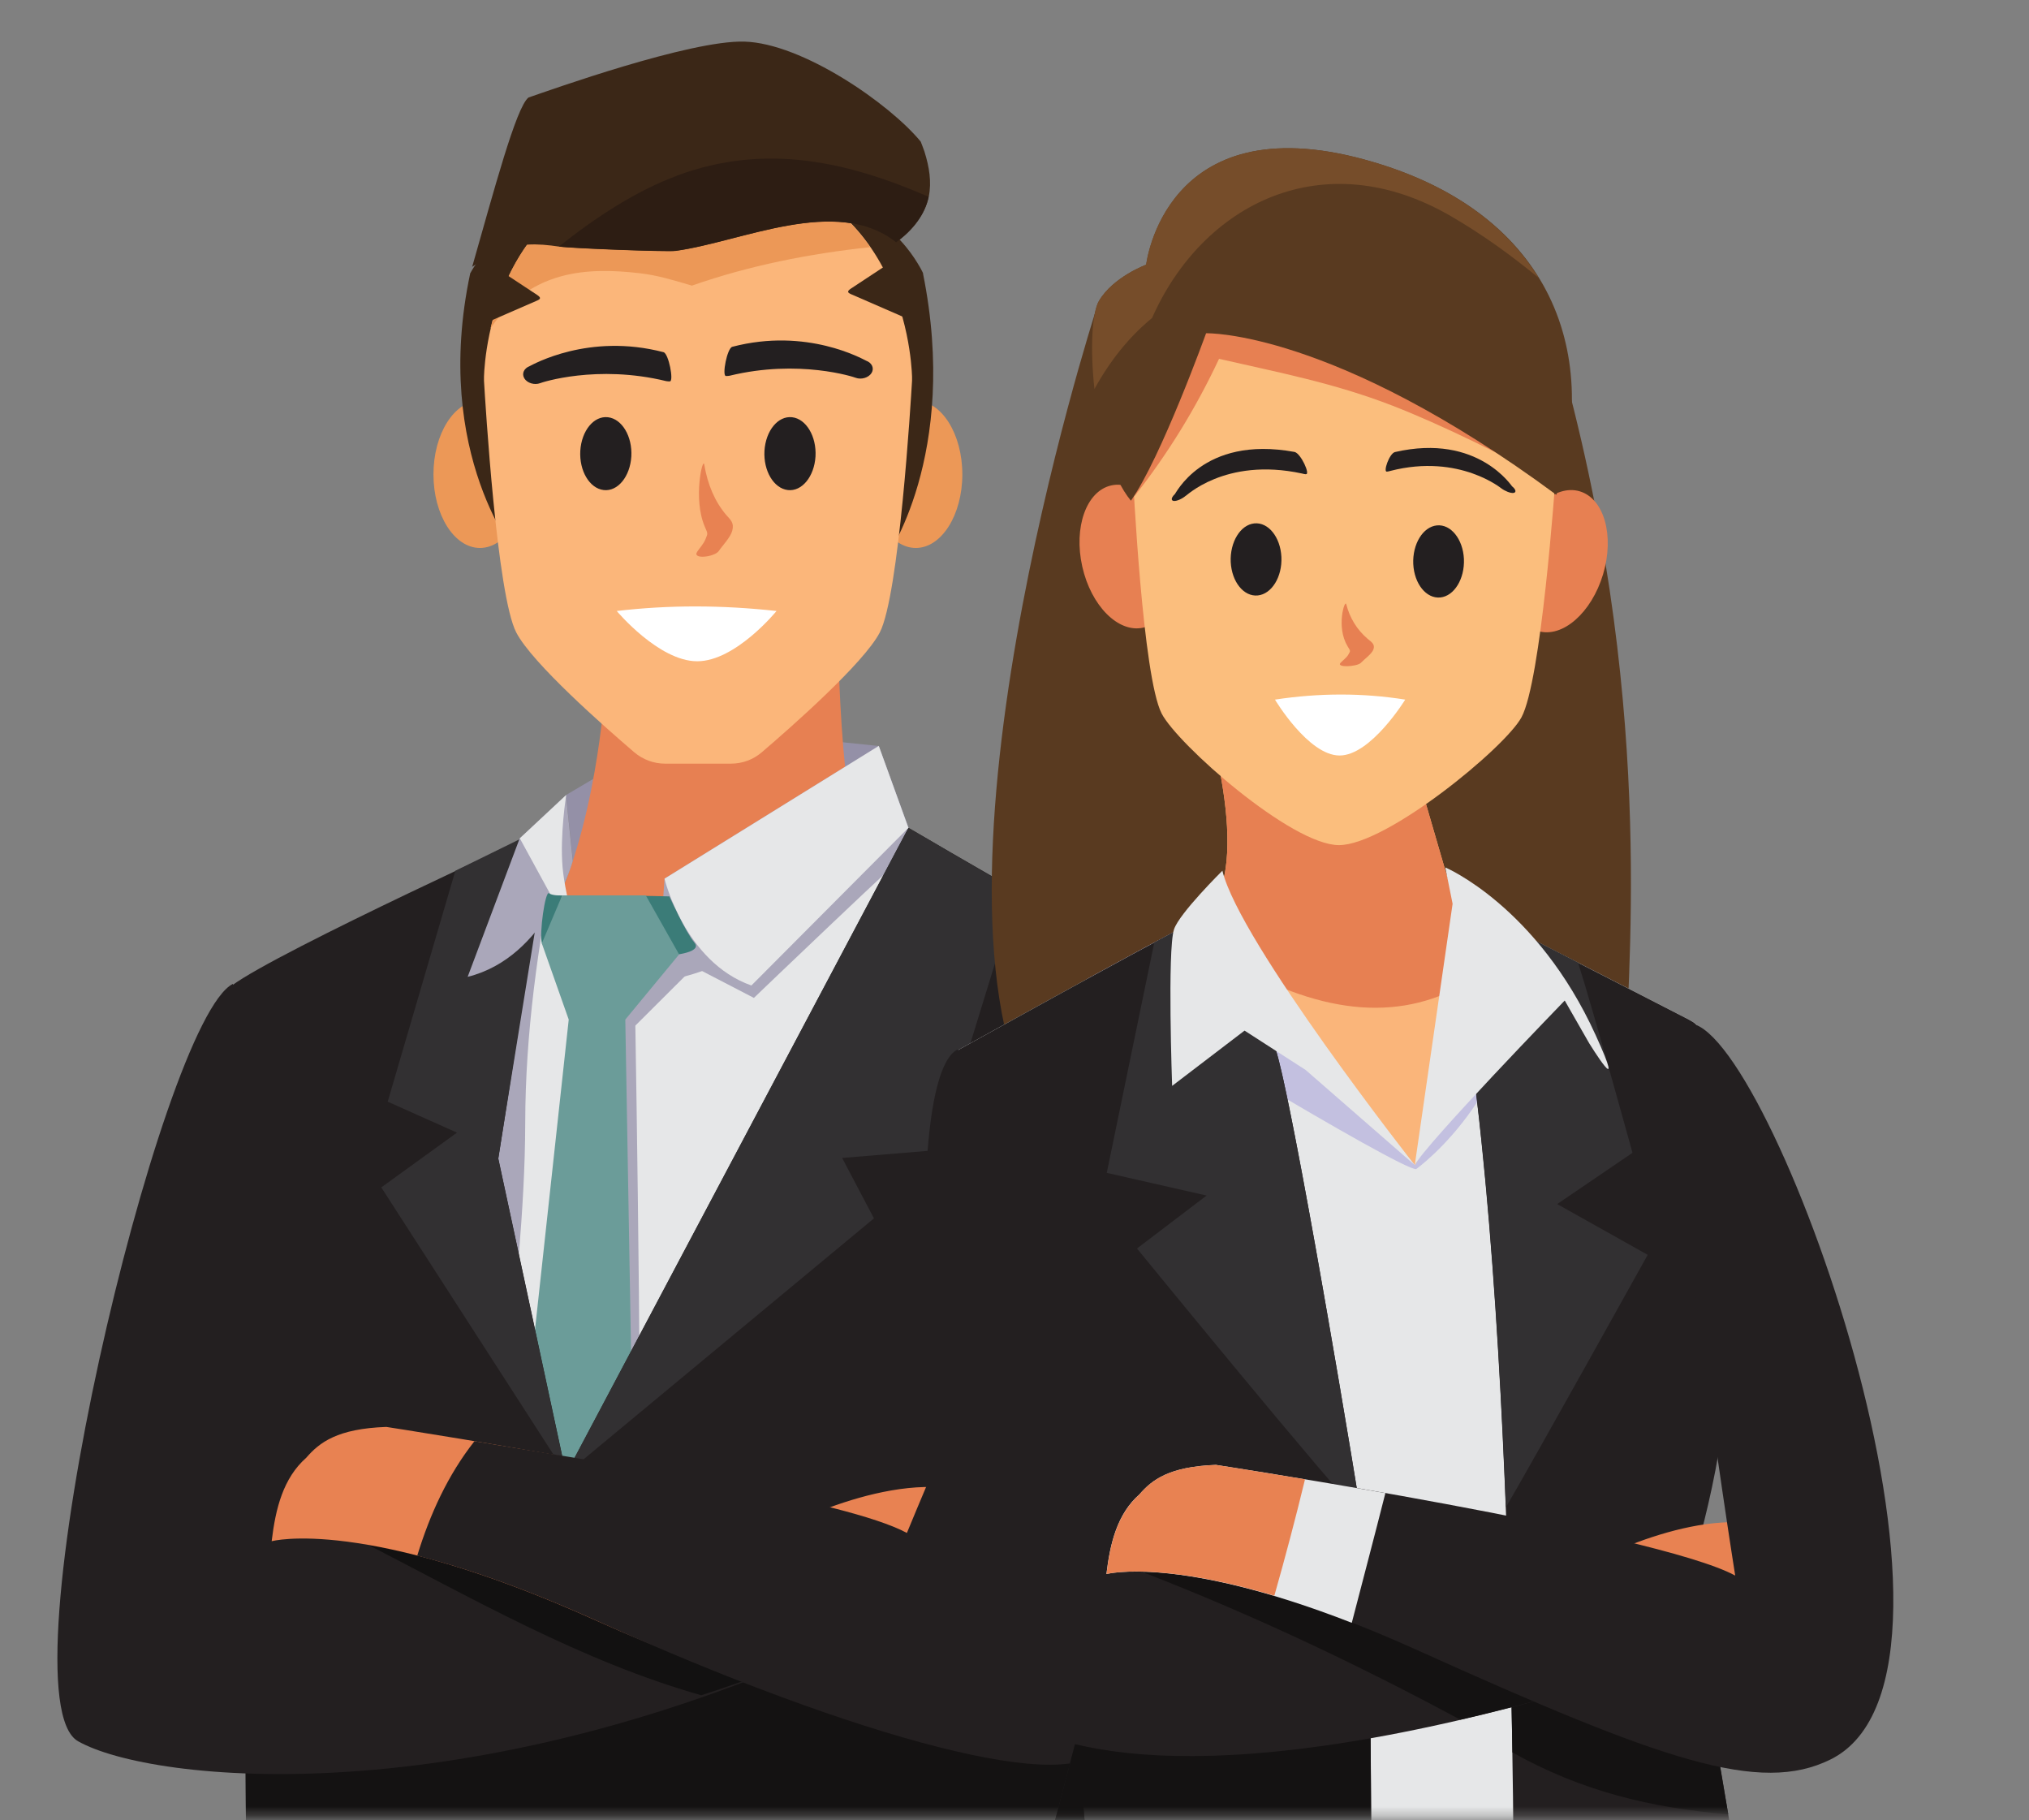 <svg width="223" height="200" viewBox="0 0 223 200" fill="none" xmlns="http://www.w3.org/2000/svg">
<rect x="0" y="0" width="223" height="200" fill="#808080" stroke="none"/>
<mask id="mask0_1402_2070" style="mask-type:luminance" maskUnits="userSpaceOnUse" x="0" y="0" width="141" height="200">
<path d="M140.791 0H0V199.652H140.791V0Z" fill="white"/>
</mask>
<g mask="url(#mask0_1402_2070)">
<path d="M96.579 81.971L84.254 80.704L69.457 83.072L62.217 87.356L63.17 96.555L72.717 90.688L84.807 88.705L99.964 91.239L96.579 81.971Z" fill="#9490A7"/>
<path d="M92.129 69.92C92.129 69.92 92.129 92.12 96.578 101.306C101.027 110.506 67.315 120.656 67.315 120.656C67.315 120.656 53.001 111.456 59.039 102.89C65.076 94.324 66.361 77.205 66.361 77.205L92.129 69.906V69.92Z" fill="#E78052"/>
<path d="M26.238 107.986C27.827 106.526 60.31 91.487 60.31 91.487L66.03 112.104L97.532 89.586C97.532 89.586 129.78 108.895 131.728 110.837C132.971 112.076 123.175 138.229 116.018 157.069C111.942 167.811 112.315 165.043 108.654 176.157C104.993 187.271 107.093 214.856 107.093 214.856L52.185 223.078L36.6 220.227L34.058 199.927L30.093 130.792C30.093 130.792 24.649 109.446 26.238 107.972V107.986Z" fill="#E6E7E8"/>
<path d="M55.764 152.744C56.496 142.966 57.712 133.078 57.726 123.355C57.74 113.591 59.121 103.758 61.056 94.159L60.31 91.487C60.31 91.487 55.571 93.677 49.588 96.472C50.458 115.464 49.187 134.731 55.778 152.758L55.764 152.744Z" fill="#AAA7BA"/>
<path d="M67.411 122.074C67.494 129.704 67.688 137.32 67.743 144.95C67.784 152.813 69.29 160.278 69.802 168.059C69.815 168.362 69.581 171.13 70.009 171.378C70.81 171.144 69.829 112.696 69.829 112.696L76.295 106.25L82.858 109.652C82.858 109.652 99.618 93.58 101.538 92.121C97.601 89.738 97.545 89.586 97.545 89.586L66.928 111.47C67.163 114.996 67.384 118.535 67.425 122.074H67.411Z" fill="#AAA7BA"/>
<path d="M73.035 96.555L72.275 107.806C83.798 106.953 99.84 90.963 99.84 90.963L96.579 81.957L73.035 96.541V96.555Z" fill="#AAA7BA"/>
<path d="M66.002 114.197C66.859 114.197 67.55 114.885 67.55 115.739C67.55 116.593 66.859 117.282 66.002 117.282C65.146 117.282 64.455 116.593 64.455 115.739C64.455 114.885 65.146 114.197 66.002 114.197Z" fill="#F2F2F2"/>
<path d="M65.837 145.321C66.693 145.321 67.384 146.01 67.384 146.864C67.384 147.718 66.693 148.406 65.837 148.406C64.98 148.406 64.289 147.718 64.289 146.864C64.289 146.01 64.98 145.321 65.837 145.321Z" fill="#F2F2F2"/>
<path d="M65.684 176.446C66.541 176.446 67.232 177.134 67.232 177.988C67.232 178.842 66.541 179.531 65.684 179.531C64.828 179.531 64.137 178.842 64.137 177.988C64.137 177.134 64.828 176.446 65.684 176.446Z" fill="#F2F2F2"/>
<path d="M60.683 207.846L70.258 200.395L68.725 112.035H62.507L52.891 200.409L60.683 207.846Z" fill="#6B9C99"/>
<path d="M25.479 108.289C25.479 108.289 26.017 120.229 27.786 133.312C27.786 133.312 24.953 215.255 29.914 276.444C29.914 276.444 37.015 278.565 61.844 277.862L82.071 277.16C82.071 277.16 115.77 274.337 125.359 270.081L116.848 173.278C116.848 173.278 136.232 120.959 131.991 110.203C124.184 104.68 112.371 98.332 99.853 90.963L62.217 161.958L54.77 127.308L60.448 90.881C60.448 90.881 30.632 104.474 25.492 108.289H25.479Z" fill="#231F20"/>
<path d="M43.619 208.672C56.524 207.887 69.304 204.637 82.25 204.678C95.597 204.72 108.364 208.314 120.412 213.727L117.234 177.672C110.809 176.529 104.357 175.881 98.07 176.06C84.433 176.446 71.266 181.362 57.781 183.139C47.308 184.516 37.028 184.544 26.984 183.387C26.97 191.03 26.998 199.225 27.108 207.681C32.22 208.59 37.54 209.044 43.605 208.672H43.619Z" fill="#141212"/>
<path d="M62.202 161.958L96.053 133.877L92.557 127.239L103.044 126.371L111.79 97.946L99.839 90.963L62.202 161.958Z" fill="#323032"/>
<path d="M62.203 161.958L54.756 127.308L60.711 90.454L50.044 95.687L42.611 121.055L50.224 124.457L41.906 130.475L62.203 161.958Z" fill="#323032"/>
<path d="M96.579 81.97L73.035 96.555C73.035 96.555 75.232 105.699 82.582 108.288L99.839 90.963L96.579 81.957V81.97Z" fill="#E6E7E8"/>
<path d="M62.963 94.572C62.963 94.572 60.103 105.176 51.398 107.338L57.118 92.121L62.203 87.369L62.949 94.586L62.963 94.572Z" fill="#AAA7BA"/>
<path d="M57.132 92.121L63.971 104.639C63.971 104.639 62.133 98.828 61.83 95.288C61.526 91.735 62.23 87.356 62.23 87.356L57.146 92.107L57.132 92.121Z" fill="#E6E7E8"/>
<path d="M68.254 98.387L73.573 98.497C73.573 98.497 75.314 102.367 76.323 103.579C77.345 104.791 73.214 105.025 73.214 105.025L68.254 98.373V98.387Z" fill="#3B7C78"/>
<path d="M61.788 98.387C61.788 98.387 60.752 98.455 60.337 98.153C59.923 97.85 59.246 102.628 59.564 103.661C59.882 104.68 61.802 98.387 61.802 98.387H61.788Z" fill="#3B7C78"/>
<path d="M70.976 98.387H61.788L59.55 103.661L62.507 112.035H68.724L74.638 104.873L70.976 98.387Z" fill="#6B9C99"/>
<path d="M25.602 108.109C17.63 112.089 0.069 186.513 8.58 191.333C16.594 195.878 51.44 199.651 94.243 179.517L83.839 168.954C83.839 168.954 35.15 170.124 32.552 168.527C29.955 166.929 34.528 151.932 31.82 143.269C26.293 125.558 25.602 108.109 25.602 108.109Z" fill="#231F20"/>
<path d="M39.378 169.202C53.388 169.684 83.854 168.954 83.854 168.954L94.257 179.517C88.33 182.299 82.582 184.516 77.07 186.279C63.861 182.533 51.882 175.605 39.378 169.188V169.202Z" fill="#121111"/>
<path d="M83.853 168.954C83.853 168.954 96.04 161.971 105.131 163.652C114.209 165.346 105.131 179.696 105.131 179.696L94.257 179.531L83.853 168.968V168.954Z" fill="#E88252"/>
<path d="M131.258 109.528C131.258 109.528 152.716 121.33 113.255 190.713C113.255 190.713 93.954 190.906 65.657 178.126C40.055 166.557 29.858 169.353 29.858 169.353C30.287 165.745 31.13 162.412 33.658 160.181C35.123 158.487 37.084 156.986 42.459 156.793C42.459 156.793 93.069 164.574 102.271 169.56C102.271 169.56 118.63 128.037 131.272 109.542L131.258 109.528Z" fill="#E88252"/>
<path d="M52.145 158.363C67.302 160.897 93.028 164.85 99.674 168.444C99.674 168.444 125.055 106.471 131.259 109.528C143.901 115.753 135.114 156.614 121.173 191.677C118.755 197.737 93.954 190.906 65.658 178.126C57.575 174.476 51.04 172.259 45.858 170.937C47.254 166.392 49.216 162.082 52.145 158.363Z" fill="#231F20"/>
<path d="M95.542 52.127C95.542 56.589 97.835 60.211 100.654 60.211C103.473 60.211 105.766 56.589 105.766 52.127C105.766 47.665 103.473 44.043 100.654 44.043C97.835 44.043 95.542 47.665 95.542 52.127Z" fill="#EC9857"/>
<path d="M47.64 52.127C47.64 56.589 49.933 60.211 52.752 60.211C55.57 60.211 57.864 56.589 57.864 52.127C57.864 47.665 55.57 44.043 52.752 44.043C49.933 44.043 47.64 47.665 47.64 52.127Z" fill="#EC9857"/>
<path d="M101.441 30.037C105.489 50.075 97.324 61.382 97.324 61.382C97.324 61.382 85.317 45.709 84.17 35.711C83.01 25.712 85.234 23.798 91.659 23.247C98.084 22.697 101.455 30.023 101.455 30.023L101.441 30.037Z" fill="#3B2717"/>
<path d="M51.688 29.996C47.419 50.006 57.021 61.244 57.021 61.244C57.021 61.244 70.285 45.723 71.446 35.711C72.606 25.712 70.092 23.757 62.865 23.123C55.639 22.49 51.702 29.996 51.702 29.996H51.688Z" fill="#3B2717"/>
<path d="M76.71 18.206C98.831 18.206 100.157 38.892 100.24 41.385C100.24 41.536 100.24 41.688 100.24 41.839C100.102 44.139 98.817 65.43 96.689 69.507C94.921 72.881 87.045 79.822 83.729 82.659C82.79 83.472 81.588 83.912 80.33 83.912H73.104C71.861 83.912 70.659 83.472 69.705 82.659C66.389 79.822 58.5 72.881 56.745 69.507C54.617 65.444 53.333 44.153 53.194 41.839C53.194 41.688 53.194 41.536 53.194 41.385C53.277 38.892 54.604 18.206 76.724 18.206H76.71Z" fill="#FBB67A"/>
<path d="M76.71 18.207C86.616 18.207 92.322 22.352 95.638 27.158C88.965 27.875 82.374 29.169 76.046 31.386C74.167 30.835 72.288 30.243 70.312 30.023C67.452 29.692 64.482 29.596 61.691 30.354C58.168 31.317 55.708 33.411 53.912 36.083C55.515 29.155 60.599 18.193 76.71 18.193V18.207Z" fill="#EC9857"/>
<path d="M87.059 45.847C85.511 45.668 84.157 47.32 84.019 49.538C83.895 51.741 85.041 53.669 86.589 53.848C88.136 54.027 89.49 52.375 89.629 50.157C89.753 47.954 88.606 46.026 87.059 45.847Z" fill="#231F20"/>
<path d="M66.817 45.847C65.27 45.668 63.916 47.32 63.778 49.538C63.653 51.741 64.8 53.669 66.348 53.848C67.895 54.027 69.249 52.375 69.387 50.157C69.512 47.954 68.365 46.026 66.817 45.847Z" fill="#231F20"/>
<path d="M58.21 40.228C58.583 40.063 64.704 36.551 72.924 38.699C73.491 38.851 74.071 41.867 73.629 41.908C73.505 41.908 73.367 41.908 73.228 41.88C65.602 40.021 59.508 42.032 59.37 42.101C58.749 42.335 57.947 42.101 57.629 41.578C57.312 41.054 57.588 40.462 58.224 40.228H58.21Z" fill="#231F20"/>
<path d="M95.197 39.636C94.823 39.47 88.703 35.959 80.482 38.107C79.915 38.258 79.335 41.274 79.777 41.316C79.901 41.316 80.04 41.316 80.178 41.288C87.805 39.429 93.898 41.44 94.036 41.509C94.658 41.743 95.459 41.509 95.791 40.985C96.108 40.462 95.832 39.87 95.197 39.636Z" fill="#231F20"/>
<path d="M101.621 16.706C101.497 16.32 101.331 15.934 101.193 15.562C97.78 11.403 88.192 4.752 81.808 4.572C75.798 4.407 60.462 9.902 58.085 10.715C56.718 11.775 54.258 21.058 51.895 29.321C52.794 28.715 53.692 28.164 54.617 27.737C56.925 26.663 58.997 26.732 61.498 27.103C62.811 27.296 73.367 27.696 74.251 27.572C81.532 26.58 91.922 21.443 98.485 26.635C100.295 25.313 101.663 23.591 102.077 21.608C102.409 19.983 102.119 18.303 101.621 16.719V16.706Z" fill="#3B2717"/>
<path d="M74.375 19.322C70.023 20.934 65.643 23.743 61.429 27.09C61.456 27.09 61.47 27.09 61.498 27.09C62.81 27.282 73.366 27.682 74.251 27.558C81.532 26.566 91.922 21.429 98.485 26.621C100.295 25.313 101.649 23.605 102.063 21.622C93.276 17.821 84.24 15.645 74.375 19.308V19.322Z" fill="#2D1D13"/>
<path d="M77.442 57.828C77.829 58.724 77.801 58.572 77.525 59.275C77.331 59.757 76.889 60.225 76.626 60.624C76.032 61.506 78.547 61.216 79.003 60.541C79.376 59.977 80.288 59.054 80.481 58.31C80.716 57.429 80.274 57.112 79.832 56.603C78.575 55.129 77.773 53.256 77.4 51.039C77.248 50.157 76.143 54.785 77.455 57.856L77.442 57.828Z" fill="#E88252"/>
<path d="M53.954 29.059C55.653 30.175 57.352 31.29 59.052 32.419C59.231 32.543 59.425 32.695 59.314 32.846C59.273 32.915 59.163 32.956 59.066 33.012C56.814 33.989 54.575 34.967 52.323 35.945L53.954 29.073V29.059Z" fill="#3B2717"/>
<path d="M98.609 28.356C96.91 29.472 95.21 30.587 93.511 31.717C93.331 31.841 93.138 31.992 93.248 32.144C93.303 32.213 93.4 32.254 93.497 32.309C95.749 33.287 97.987 34.265 100.239 35.242L98.609 28.37V28.356Z" fill="#3B2717"/>
<path d="M67.784 67.138C67.784 67.138 72.399 72.661 76.627 72.661C80.855 72.661 85.345 67.138 85.345 67.138C79.349 66.477 73.504 66.463 67.784 67.138Z" fill="white"/>
</g>
<mask id="mask1_1402_2070" style="mask-type:luminance" maskUnits="userSpaceOnUse" x="100" y="0" width="123" height="200">
<path d="M223 0H100.433V199.652H223V0Z" fill="white"/>
</mask>
<g mask="url(#mask1_1402_2070)">
<path d="M120.398 34.251C120.398 34.251 99.231 100.025 114.581 123.465C129.931 146.919 140.501 149.549 149.219 149.549C157.937 149.549 178.262 128.74 178.676 116.194C179.091 103.647 181.868 73.142 169.999 34.237H120.398V34.251Z" fill="#593A20"/>
<path d="M128.48 188.427C127.54 181.693 105.157 115.464 105.157 115.464C105.157 115.464 125.758 104.033 130.248 101.788C135.139 102.628 140.058 103.221 145.06 103.069C150.669 102.904 157.591 103.482 162.455 100.149C168.562 103.276 183.097 110.726 185.28 111.856C188.057 113.288 185.584 112.227 185.128 123.149C184.824 130.296 189.618 138.959 189.812 149.37C190.005 159.782 182.226 173.416 182.226 173.416C185.321 197.186 188.236 217.335 188.236 219.8C188.223 226.534 158.02 227.099 156.652 227.071C138.524 226.672 123.133 223.711 123.133 220.819C123.133 220.819 129.419 195.176 128.48 188.441V188.427Z" fill="#E6E7E8"/>
<path d="M155.643 128.464C153.943 128.602 122.704 109.666 119.65 107.476C124.182 104.997 128.479 102.67 130.248 101.788C135.139 102.628 140.058 103.221 145.059 103.069C150.669 102.904 157.591 103.482 162.454 100.149C163.739 100.81 165.397 101.664 167.235 102.601C168.34 119.403 155.643 128.464 155.643 128.464Z" fill="#C3C0E0"/>
<path d="M185.542 173.416L192.63 215.228C192.892 218.34 169.404 222.706 166.351 219.387C166.392 215.586 167.028 136.562 159.249 101.733C160.382 101.334 161.46 100.824 162.441 100.149C168.548 103.276 183.083 110.726 185.266 111.856C188.043 113.288 185.57 112.227 185.114 123.149C184.81 130.296 189.604 138.959 189.798 149.37C189.991 159.782 185.542 173.416 185.542 173.416Z" fill="#231F20"/>
<path d="M173.784 174.862C171.048 173.664 168.354 172.493 165.701 171.309C165.95 178.884 166.116 186.114 166.226 192.559C173.825 196.828 181.48 198.66 189.949 199.362L186.744 180.495C182.488 178.746 178.247 176.818 173.784 174.862Z" fill="#141212"/>
<path d="M179.421 126.674L171.145 132.307L181.093 137.884C181.093 137.884 168.465 160.594 165.508 165.621C164.61 142.691 162.814 117.612 159.263 101.733C160.396 101.334 161.473 100.824 162.454 100.149C165.093 101.499 169.321 103.661 173.439 105.782C174.917 110.327 179.421 126.674 179.421 126.674Z" fill="#323032"/>
<path d="M105.157 115.464C105.157 115.464 125.758 104.033 130.248 101.788C132.252 102.132 134.269 102.435 136.286 102.656C137.046 106.98 138.773 111.07 140.182 115.243C142.006 120.656 148.845 161.283 150.572 172.59C150.448 182.12 150.987 209.898 150.545 219.414C141.26 222.582 112.259 217.059 112.259 214.167L119.333 187.146L105.157 115.464Z" fill="#231F20"/>
<path d="M115.437 202.062C127.568 204.058 138.966 202.695 150.697 200.065C150.655 191.622 150.545 182.643 150.545 176.583C148.099 177.121 145.681 177.754 143.305 178.484C134.932 181.073 126.849 182.781 118.739 184.241L119.319 187.16L115.423 202.062H115.437Z" fill="#141212"/>
<path d="M124.97 137.182L132.611 131.37L121.641 128.877L126.863 103.565C128.314 102.78 129.502 102.16 130.248 101.788C132.252 102.132 134.269 102.435 136.286 102.656C137.046 106.98 138.773 111.07 140.183 115.243C141.758 119.912 147.077 150.885 149.605 166.516C146.801 163.941 124.957 137.182 124.957 137.182H124.97Z" fill="#323032"/>
<path d="M150.352 122.432C147.906 120.201 145.129 118.438 143.015 115.849C139.464 111.456 135.07 105.851 132.335 100.59C138.262 95.398 132.072 76.902 132.072 76.902L153.612 77.66L159.761 98.772C159.761 98.772 160.99 99.406 162.869 100.37C161.806 109.445 159.816 120.243 155.533 128.024C155.436 127.927 151.747 123.699 150.338 122.419L150.352 122.432Z" fill="#FAB57A"/>
<path d="M132.335 100.59C133.247 102.339 134.352 104.129 135.54 105.906C145.543 111.58 154.234 112.393 161.847 107.614C162.262 105.135 162.607 102.697 162.869 100.37C160.99 99.406 159.761 98.772 159.761 98.772L153.612 77.66L132.072 76.902C132.072 76.902 138.262 95.398 132.335 100.59Z" fill="#E78052"/>
<path d="M158.849 95.315C158.849 95.315 168.921 99.571 175.373 113.742C178.938 121.565 174.655 114.624 174.655 114.624L171.974 109.941C171.974 109.941 156.527 125.875 155.491 128.038L159.65 99.309L158.849 95.329V95.315Z" fill="#E6E7E8"/>
<path d="M134.352 95.673C134.352 95.673 129.612 100.356 129.032 102.119C128.286 104.391 128.825 119.32 128.825 119.32L136.783 113.246L143.498 117.571L155.477 128.01C155.477 128.01 136.217 103.51 134.352 95.687V95.673Z" fill="#E6E7E8"/>
<path d="M105.254 115.312C97.641 119.1 103.251 184.475 111.375 189.089C119.03 193.427 138.179 197.131 183.07 182.657L173.149 172.576C173.149 172.576 126.684 173.692 124.197 172.177C121.71 170.648 126.076 156.339 123.492 148.062C118.214 131.164 105.254 115.312 105.254 115.312Z" fill="#231F20"/>
<path d="M126.117 172.535C135.347 173.471 173.149 172.562 173.149 172.562L183.069 182.643C174.669 185.356 167.18 187.422 160.493 188.965C149.191 182.877 137.654 177.438 125.813 172.838C125.91 172.728 126.007 172.631 126.117 172.521V172.535Z" fill="#141212"/>
<path d="M173.149 172.562C173.149 172.562 184.783 165.897 193.446 167.508C202.109 169.119 193.446 182.809 193.446 182.809L183.07 182.643L173.149 172.562Z" fill="#E88252"/>
<path d="M185.474 112.462C194.095 111.566 220.471 183.773 201.197 193.33C193.418 197.186 182.78 193.509 155.768 181.321C131.34 170.29 121.6 172.948 121.6 172.948C122 169.505 122.815 166.324 125.233 164.189C126.629 162.578 128.508 161.145 133.634 160.952C133.634 160.952 181.923 168.376 190.71 173.127C190.71 173.127 181.122 112.902 185.474 112.448V112.462Z" fill="#231F20"/>
<path d="M152.259 164.065C141.924 162.233 133.634 160.966 133.634 160.966C128.508 161.159 126.629 162.591 125.233 164.203C122.815 166.324 122.014 169.505 121.6 172.962C121.6 172.962 129.434 170.855 148.57 178.319C149.799 173.581 151.057 168.83 152.259 164.079V164.065Z" fill="#E6E7E8"/>
<path d="M125.233 164.203C126.629 162.591 128.508 161.159 133.634 160.966C133.634 160.966 137.585 161.572 143.43 162.55C142.393 166.833 141.261 171.102 140.058 175.344C127.071 171.474 121.613 172.962 121.613 172.962C122.014 169.519 122.829 166.337 125.247 164.203H125.233Z" fill="#E88252"/>
<path d="M166.476 60.225C165.205 64.467 166.365 68.543 169.046 69.342C171.726 70.141 174.918 67.345 176.189 63.103C177.46 58.862 176.3 54.785 173.619 53.986C170.939 53.188 167.733 55.983 166.476 60.225Z" fill="#E78052"/>
<path d="M118.947 62.249C119.914 66.574 122.912 69.576 125.634 68.97C128.37 68.364 129.793 64.37 128.826 60.06C127.858 55.735 124.86 52.733 122.138 53.339C119.403 53.945 117.979 57.939 118.947 62.249Z" fill="#E78052"/>
<path d="M147.975 27.806C169.874 28.04 170.98 48.532 171.035 51.011C171.035 51.163 171.035 51.301 171.035 51.452C170.883 53.738 169.377 74.809 167.222 78.817C165.439 82.136 152.396 92.864 147.16 92.864C141.923 92.864 129.378 81.75 127.665 78.39C125.606 74.341 124.556 53.242 124.445 50.956C124.445 50.805 124.445 50.667 124.445 50.516C124.556 48.05 126.089 27.572 148.003 27.806H147.975Z" fill="#FBBE7D"/>
<path d="M128.135 37.983C128.135 37.983 128.149 37.956 128.163 37.942C128.536 37.322 128.937 36.716 129.379 36.11C129.503 35.945 129.641 35.78 129.779 35.628C130.111 35.215 130.456 34.802 130.816 34.402C131.023 34.182 131.244 33.962 131.479 33.741C131.81 33.411 132.156 33.094 132.515 32.791C132.778 32.571 133.054 32.35 133.344 32.13C133.717 31.841 134.118 31.579 134.532 31.317C134.836 31.125 135.14 30.918 135.458 30.725C135.969 30.436 136.522 30.174 137.075 29.927C139.99 28.604 143.555 27.764 147.99 27.819C169.889 28.054 170.994 48.546 171.05 51.025C171.05 51.177 171.05 51.314 171.05 51.466C171.036 51.755 170.98 52.375 170.925 53.229C165.689 50.199 158.228 46.591 153.088 44.594C146.553 42.06 140.446 40.916 133.98 39.429C131.437 44.855 128.356 49.868 124.653 54.565C124.543 52.774 124.488 51.438 124.46 50.956C124.46 50.805 124.46 50.667 124.46 50.516C124.515 49.262 124.944 43.437 128.177 37.983H128.135Z" fill="#E78052"/>
<path d="M137.862 57.512C139.396 57.36 140.722 59.013 140.833 61.189C140.943 63.378 139.769 65.279 138.235 65.43C136.701 65.582 135.375 63.943 135.264 61.753C135.168 59.564 136.328 57.663 137.862 57.512Z" fill="#231F20"/>
<path d="M157.923 57.732C159.457 57.58 160.784 59.233 160.894 61.409C160.991 63.599 159.83 65.499 158.297 65.651C156.763 65.802 155.436 64.163 155.326 61.974C155.229 59.784 156.39 57.883 157.923 57.732Z" fill="#231F20"/>
<path d="M148.086 70.981C148.459 71.587 148.432 71.49 148.183 71.945C148.003 72.262 147.589 72.565 147.34 72.826C146.801 73.391 149.164 73.267 149.579 72.826C149.924 72.454 150.767 71.862 150.946 71.366C151.154 70.788 150.739 70.554 150.311 70.196C149.123 69.177 148.349 67.896 147.962 66.395C147.81 65.803 146.829 68.874 148.086 70.967V70.981Z" fill="#E78052"/>
<path d="M154.442 76.875C149.786 76.132 145.005 76.132 140.128 76.875C140.128 76.875 143.789 83.017 147.23 83.017C150.67 83.017 154.442 76.875 154.442 76.875Z" fill="white"/>
<path d="M150.021 17.545C127.983 11.513 125.98 29.086 125.98 29.086C125.98 29.086 122.374 30.408 120.798 33.053C119.223 35.697 119.983 49.785 124.294 55.019C127.596 50.35 132.556 36.62 132.556 36.62C132.556 36.62 146.442 36.193 171.049 54.371C176.189 38.162 169.958 22.999 150.007 17.545H150.021Z" fill="#593A20"/>
<path d="M126.601 34.981C132.155 22.379 145.461 15.617 159.471 23.756C162.842 25.712 166.047 28.012 169.101 30.532C165.509 24.693 159.25 20.066 150.006 17.545C127.969 11.513 125.965 29.086 125.965 29.086C125.965 29.086 122.359 30.408 120.784 33.053C120.01 34.347 119.803 38.368 120.287 42.748C121.959 39.704 124.031 37.074 126.573 34.981H126.601Z" fill="#764D2A"/>
<path d="M143.526 52.113C143.388 52.099 143.236 52.072 143.098 52.03C134.559 50.185 130.221 54.674 130.331 54.468C129.93 54.812 129.35 55.074 129.019 55.046C128.687 55.019 128.701 54.702 129.101 54.316C129.101 54.523 132.072 47.788 142.282 49.661C142.987 49.827 144.037 52.182 143.526 52.099V52.113Z" fill="#231F20"/>
<path d="M152.438 51.824C152.562 51.81 152.7 51.782 152.825 51.741C160.451 49.785 165.149 53.793 164.997 53.655C165.425 53.972 166.006 54.206 166.337 54.165C166.669 54.123 166.627 53.793 166.199 53.449C166.24 53.586 162.51 47.554 153.308 49.675C152.686 49.84 151.982 51.906 152.438 51.824Z" fill="#231F20"/>
</g>
</svg>
